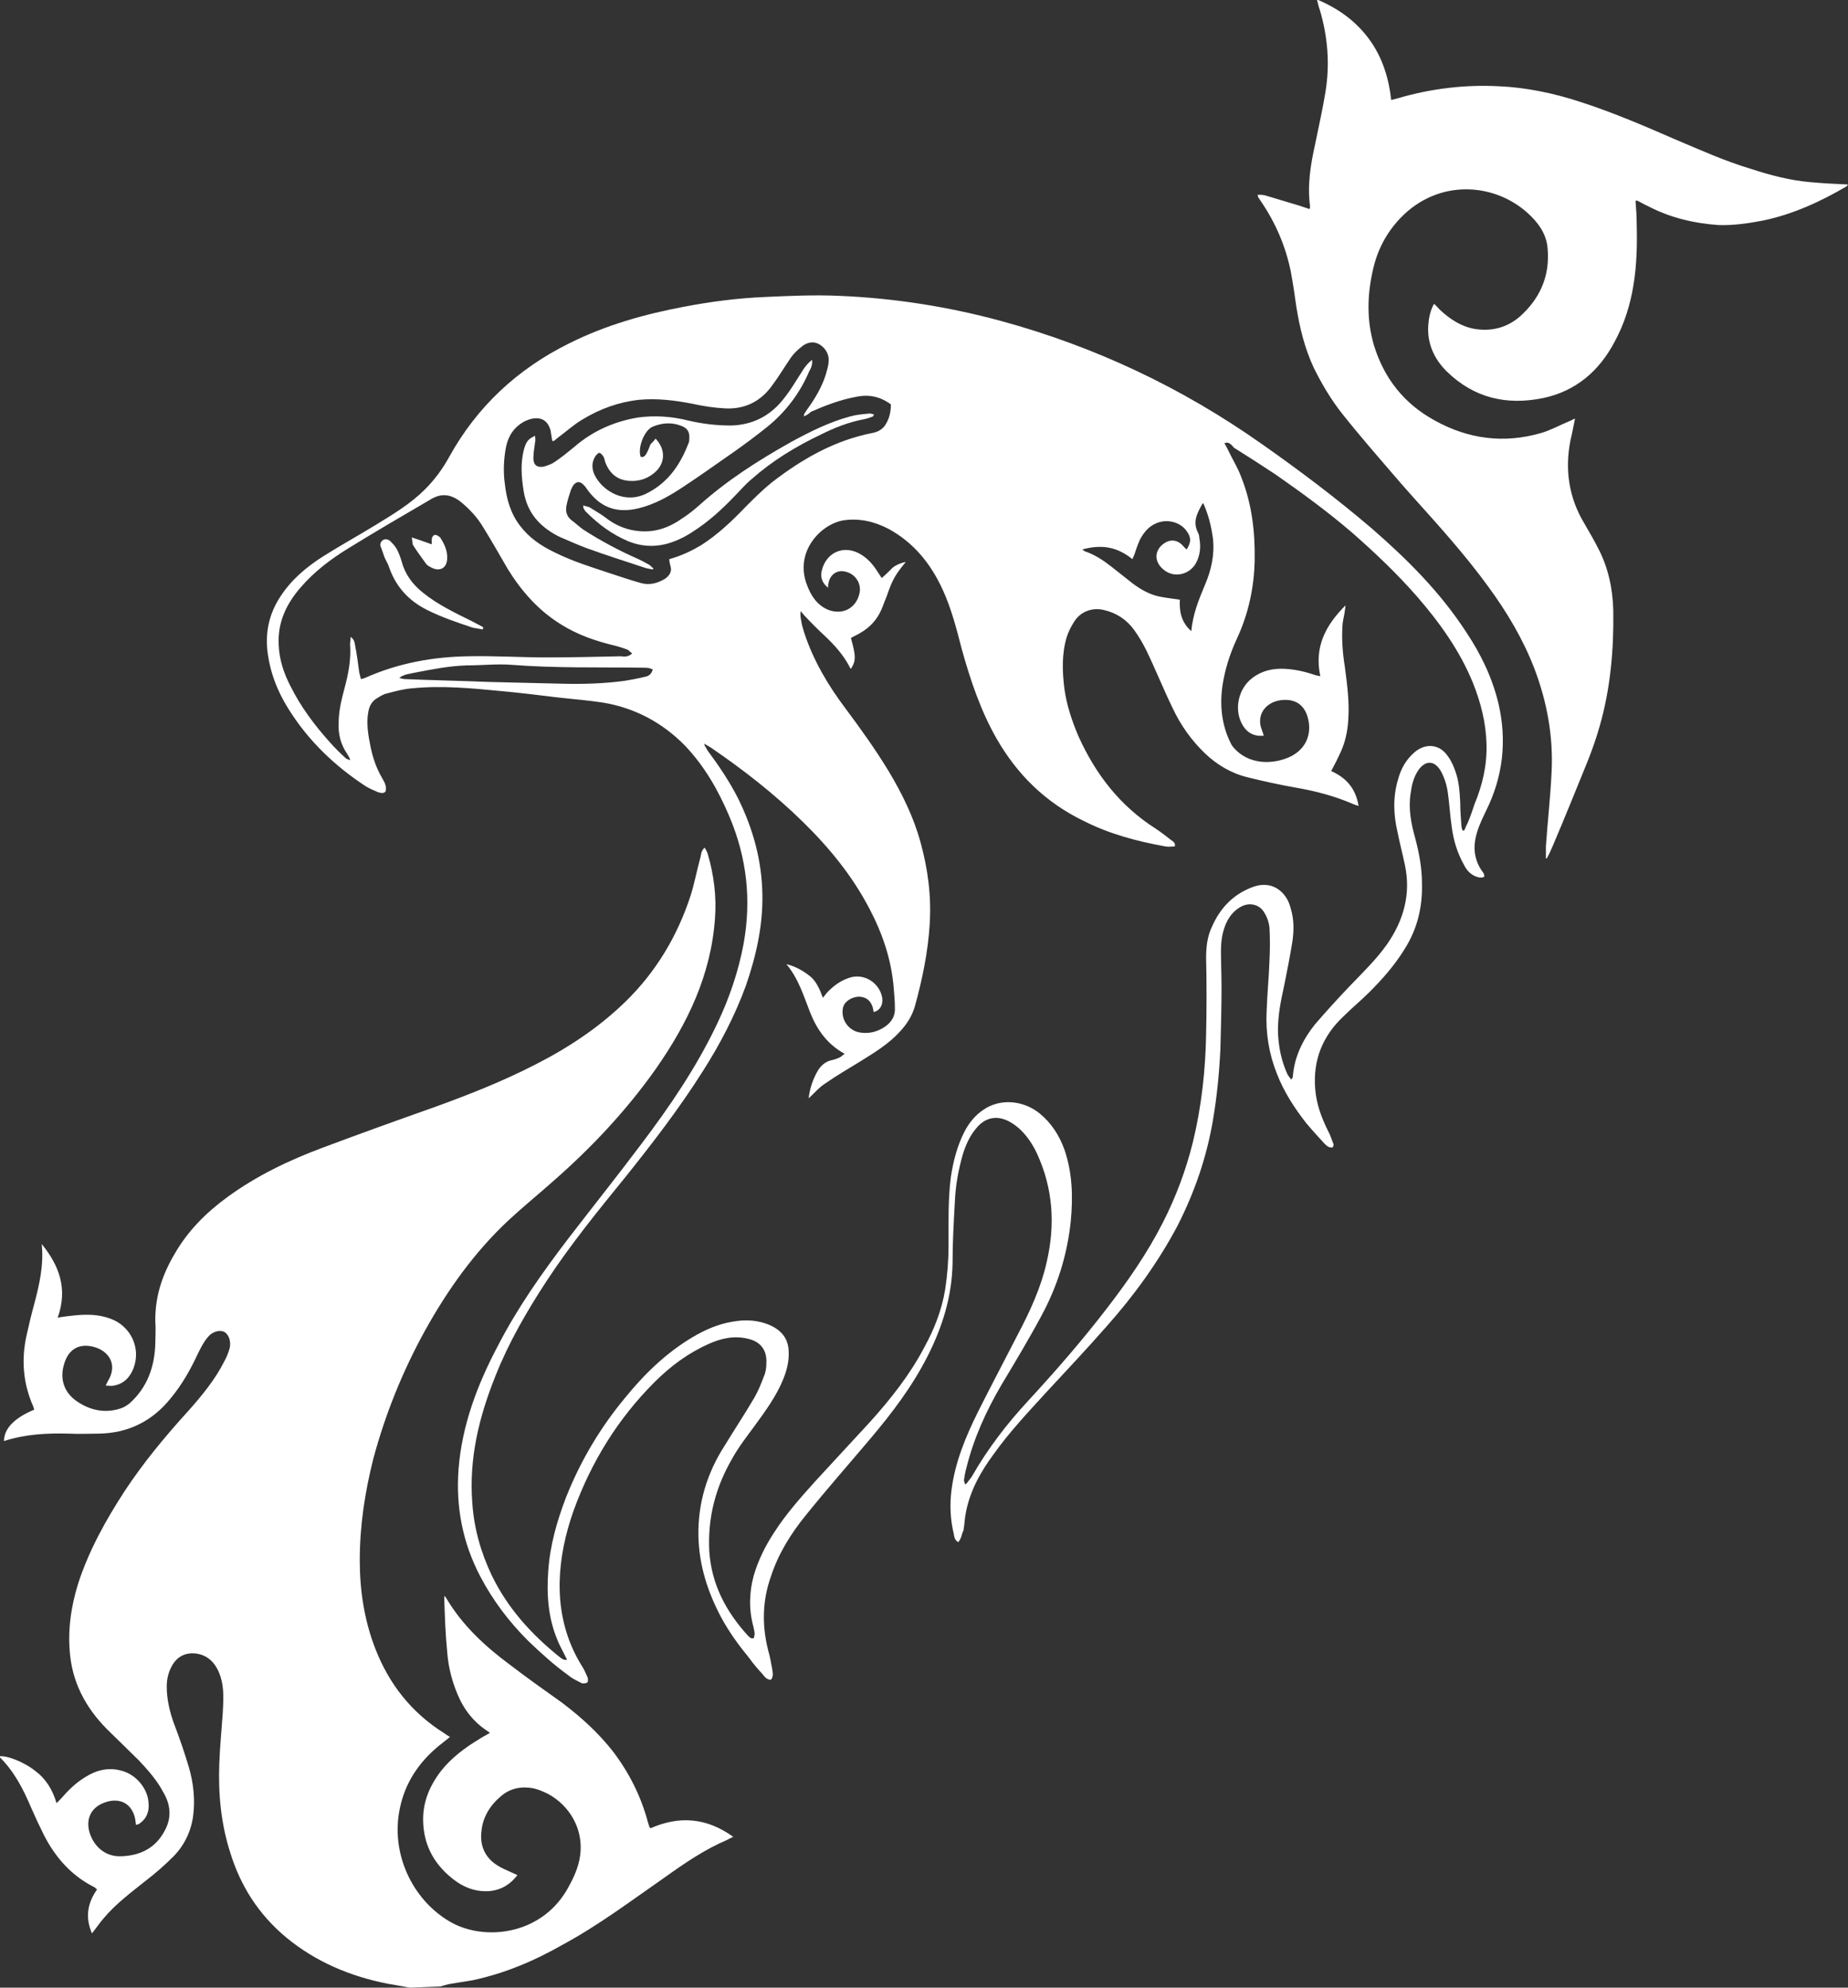<?xml version="1.0" encoding="UTF-8"?> <svg xmlns="http://www.w3.org/2000/svg" xmlns:xlink="http://www.w3.org/1999/xlink" version="1.1" id="_Слой_1" x="0px" y="0px" viewBox="0 0 323.6 348" style="enable-background:new 0 0 323.6 348;" xml:space="preserve"><rect x="0" y="0" width="323.6" height="348" fill="#333333" stroke="none"/> <style type="text/css"> .st0{fill:#FFFFFF;} </style> <path class="st0" d="M71.8,348c-1.3-0.2-2.7-0.5-4-0.7c-6.5-1.3-12.5-3.8-17.7-8.1c-4.8-4-8-9-9.8-14.9c-1.6-5-2.1-10.2-1.9-15.5 c0.1-2.9,0.4-5.9,0.6-8.8c0.1-2.2,0.3-4.3-0.4-6.5c-0.7-2.1-2-3.7-4.3-4c-1.8-0.2-3.2,0.5-4.1,2c-0.7,1.2-1,2.4-1,3.8 c0,2.2,0.5,4.3,1.2,6.3c1,2.6,1.9,5.2,2.7,7.9c0.8,2.8,1.1,5.7,0.7,8.6c-0.4,2.7-1.6,5.1-3.5,7c-1.5,1.5-3.1,2.9-4.8,4.2 c-2.5,2-5.2,4-7.3,6.5c-0.7,0.8-1.3,1.7-2.1,2.7c-1.2-2.8-0.8-5.3,0.9-7.7c-0.2-0.1-0.3-0.3-0.5-0.4c-4-2-6.8-5.2-8.8-9.1 c-0.8-1.6-1.5-3.1-2.2-4.7c-1.4-3.3-3-6.5-5.7-9.1c1.4-0.2,4.4,1,6.3,2.5c1.9,1.4,3.1,3.3,3.8,5.7c0.3-0.3,0.5-0.5,0.7-0.7 c1.3-1.5,2.7-2.9,4.4-3.9c1.9-1.2,4-1.7,6.2-1.1c2.5,0.6,4.6,3,4.8,5.5c0.2,1.6-0.3,2.9-1.6,3.8c-0.1,0.1-0.3,0.1-0.6,0.2 c0-0.3-0.1-0.6-0.1-0.9c-0.5-2.8-2.7-4-5.4-3c-2.5,0.9-3.4,3.1-2.5,5.6c0.9,2.4,2.9,3.9,5.4,3.8c3.3-0.1,6-1.4,7.6-4.4 c1.3-2.3,1.1-4.6-0.2-6.8c-1.1-2.1-2.7-3.9-4.3-5.6c-1.6-1.6-3.3-3.2-4.9-4.8c-3.9-3.7-6.5-8.1-7.1-13.4c-0.5-4.4,0.1-8.6,1.4-12.8 c1.9-5.8,4.8-11,8.1-16.1c3.3-5,7.1-9.6,11.2-14.1c2.4-2.7,4.7-5.5,6.3-8.7c0.4-0.7,0.7-1.5,0.9-2.2c0.3-1.2-0.1-2.4-0.9-2.9 c-0.8-0.4-2.1-0.1-2.9,0.9c-0.7,0.8-1.2,1.8-1.7,2.8c-1.3,2.8-2.8,5.5-4.8,7.9c-3.2,4-7.4,6.1-12.5,6.2c-1.8,0-3.6,0.1-5.4,0 c-3.8-0.1-7.6,0.1-11.3,1.3c0-2.1,1.7-4,5.3-5.5c-0.1-0.2-0.1-0.4-0.2-0.6c-1.8-4.1-2.1-8.3-1.1-12.6c0.4-1.8,0.8-3.5,1.3-5.3 c0.9-3.4,1.7-6.9,1.3-10.5c3.1,3.8,4.6,7.9,2.8,12.9c1.1-0.2,2.1-0.3,3-0.4c2.1-0.2,4.2-0.2,6.3,0.6c3.5,1.3,5.3,5.1,4,8.6 c-0.6,1.6-1.7,2.8-3.5,3.1c-0.4,0.1-0.8,0-1.4,0c0.2-0.4,0.3-0.6,0.4-0.8c1.9-3.1-0.1-5.6-3-6.1c-2.3-0.4-3.9,0.7-4.6,2.9 c-0.9,2.6-0.2,5.1,2.1,6.7c2.3,1.6,4.9,2.2,7.7,1.3c0.6-0.2,1.1-0.5,1.6-0.9c3.1-2.8,4.4-6.4,4.5-10.6c0-1.2,0.1-2.4,0-3.6 c-0.1-4.4,1.2-8.3,3.4-12c2.3-4,5.5-7.2,9.2-9.9c5.2-3.8,10.9-6.5,16.8-8.7c6.4-2.4,12.8-4.7,19.3-7c6.1-2.2,12.2-4.6,18-7.6 c5.7-2.9,11.1-6.5,15.7-11c5.3-5.2,9-11.4,11.3-18.4c0.7-2.2,1.1-4.4,1.7-6.6c0.2-0.6,0.1-1.3,0.8-1.9c0.2,0.4,0.4,0.7,0.5,1 c1.1,3.7,1.6,7.6,1.3,11.4c-0.7,9.9-4.8,18.4-10.4,26.4c-5.1,7.2-11.1,13.6-17.7,19.4c-2.7,2.4-5.4,4.6-8,7 c-6,5.6-10.7,12.2-14.7,19.4c-3.9,7.1-6.9,14.5-9,22.3c-1.5,5.9-2.4,11.8-2.4,17.9c0,5.3,0.8,10.5,2.7,15.4 c2.4,6.2,6.3,11.2,12,14.8c0.3,0.2,0.7,0.5,1.1,0.7c-0.7,0.6-1.4,1.1-2,1.6c-3.5,2.9-5.9,6.5-6.8,11c-1.6,7.7,2.1,15.8,8.7,19.7 c5.9,3.5,15.8,2.5,20.5-5.4c1.1-1.9,2.1-3.9,2.4-6.2c0.6-4.6-1.9-8.7-5.6-10.7c-0.8-0.4-1.7-0.8-2.6-1c-2.1-0.4-4.1,0-5.7,1.4 c-1.9,1.6-3.2,3.7-3.4,6.2c-0.3,2.5,0.7,4.6,2.8,5.9c1.1,0.7,2.3,1.1,3.5,1.7c-1.2,1.6-2.8,2.6-4.9,2.8c-2.9,0.2-5.2-1-7.2-2.8 c-2.8-2.5-4.3-5.6-4.4-9.4c-0.1-3.3,1.1-6.2,3.1-8.8c1.8-2.3,4.2-4.1,6.7-5.6c0.6-0.4,1.2-0.7,1.9-1.1c-0.4-0.3-0.7-0.5-1-0.7 c-1.8-1.3-3.2-3-4.2-5c-1.3-2.7-2.1-5.6-2.3-8.6c-0.3-3-0.4-6-0.5-9c0-0.2,0-0.4,0-0.7c0.2,0.2,0.3,0.3,0.4,0.5 c2.8,4.7,6.7,8.3,11,11.5c3,2.3,6.1,4.5,9.2,6.7c3.3,2.5,6.3,5.2,8.9,8.5c2.9,3.8,5,8,6.2,12.6c0.1,0.2,0.1,0.4,0.2,0.6 c0,0.1,0.1,0.1,0.2,0.3c5-2.2,9.8-1.9,14.5,1.5c-0.4,0.2-0.7,0.3-1,0.5c-4,1.7-7.5,4.1-11,6.6c-5.9,4.1-11.6,8.4-17.9,11.8 c-4.9,2.8-10.1,5-15.7,6.2c-1.2,0.2-2.4,0.4-3.7,0.6c-0.7,0.1-1.3,0.3-2,0.5L71.8,348L71.8,348z"></path> <path class="st0" d="M167.8,270c-0.6-0.3-0.7-0.9-0.8-1.5c-0.6-2.5-0.7-5-0.4-7.5c0.6-4.9,2.5-9.5,4.7-13.9c2.3-4.6,4.7-9.1,7-13.6 c2.1-4,4-8.1,5-12.6c1.5-6.5,1.1-12.8-1.7-18.9c-0.7-1.5-1.6-2.9-2.8-4.1c-0.6-0.6-1.3-1.1-2-1.5c-2.2-1.2-4.3-0.8-5.9,1.2 c-1.1,1.3-1.8,2.9-2.3,4.5c-0.8,2.8-1.3,5.6-1.4,8.4c-0.2,3.6-0.4,7.1-0.4,10.7c-0.1,5.8-1.8,11.2-4.4,16.3 c-2.7,5.3-6.2,9.9-10,14.4c-3.8,4.5-7.6,8.8-11.3,13.4c-2.6,3.2-4.8,6.7-6.1,10.7c-1.5,4.2-1.6,8.5-0.5,12.9c0.3,1,0.5,2.1,0.7,3.2 c0.1,0.7,0.3,1.4-0.2,2c-0.7,0-1.1-0.5-1.4-0.9c-0.9-1-1.7-1.9-2.4-2.9c-1.8-2.2-3.5-4.5-4.9-7.1c-2.4-4.5-3.9-9.2-4-14.3 c-0.1-5.7,1.5-11,4.6-15.8c1.7-2.8,3.5-5.5,5.2-8.4c0.7-1.2,1.2-2.5,1.7-3.8c0.3-0.7,0.4-1.5,0.4-2.3c0.1-2.2-1-3.7-3.2-4.2 c-2.4-0.6-4.7-0.1-6.9,0.9c-3.6,1.6-6.7,3.9-9.5,6.7c-6.4,6.4-11.1,14-14.2,22.6c-1.4,4-2.3,8.1-2.4,12.4 c-0.1,5.2,1.1,10.2,3.9,14.7c0.4,0.6,0.7,1.3,1,2c0.1,0.3,0.1,0.8-0.1,0.9s-0.7,0.2-0.9,0.1c-0.8-0.4-1.7-0.8-2.4-1.4 c-2.5-1.8-4.8-3.9-7-6c-3.4-3.4-6.2-7.1-8.4-11.3c-3.1-5.9-4.3-12.2-3.8-18.8c0.6-7.7,3.3-14.8,6.9-21.6c3.4-6.6,7.7-12.7,12.2-18.6 c4.3-5.6,8.7-11.1,12.9-16.7c5-6.6,9.7-13.5,13.3-21.1c2.1-4.4,3.7-9.1,4.6-13.9c1.4-7.7,0.6-15.1-2.5-22.4 c-1.9-4.5-4.3-8.7-7.7-12.3c-4-4.1-8.9-6.7-14.5-7.6c-2.6-0.4-5.3-0.6-7.9-0.9c-3.3-0.4-6.5-0.8-9.8-1.1c-5.2-0.5-10.3-1-15.5-0.5 c-1.5,0.1-3,0.5-4.5,0.9c-0.6,0.1-1.2,0.5-1.7,0.8c-0.9,0.5-1.4,1.3-1.6,2.4c-0.4,2.1,0,4.2,0.4,6.2c0.4,1.9,1,3.7,2,5.4 c0.4,0.7,0.9,1.5,0.6,2.4c-0.4,0.4-0.9,0.2-1.3,0.1c-0.7-0.3-1.4-0.6-2.1-1c-5.5-3.6-10.1-8-13.6-13.6c-2-3.2-3.3-6.6-3.7-10.4 c-0.3-3.3,0.4-6.3,2.2-9.1c1.9-3,4.6-5.3,7.6-7.2c3-1.9,6.1-3.6,9.2-5.5s6.1-3.7,8.6-6.2c1.7-1.7,3.1-3.6,4.2-5.6 c4.9-8.9,12-15.5,21.1-20c6.4-3.2,13.2-5.1,20.1-6.4c4.7-0.9,9.4-1.5,14.1-1.7c4.4-0.2,8.7-0.4,13.1-0.2c9.6,0.4,19.1,1.9,28.3,4.4 c16.5,4.5,31.7,11.7,45.6,21.5c6.7,4.7,13.2,9.6,19.4,14.9c6.2,5.4,11.9,11.1,16.4,18c2.6,3.9,4.6,8,5.7,12.6 c1.5,6.5,0.8,12.8-2.2,18.8c-0.8,1.7-1.6,3.3-1.9,5.2c-0.3,1.9,0.1,3.7,1.2,5.3c0.2,0.2,0.3,0.4,0.4,0.7c0,0.1,0,0.1,0,0.3 c-0.5,0.3-1.1,0.1-1.6-0.1c-0.9-0.4-1.5-1.1-1.9-1.9c-1.2-2.1-1.9-4.4-2.2-6.8c-0.3-2-0.4-4.1-0.7-6.1c-0.2-1.3-0.6-2.5-1.2-3.6 c-1.1-1.9-2.7-1.9-3.9-0.2c-0.9,1.3-1.2,2.7-1.4,4.2c-0.4,2.6,0.1,5.2,0.8,7.7c0.7,2.6,1.2,5.3,1.2,8c0.1,4.1-0.8,7.9-3,11.4 c-1.7,2.8-3.9,5.3-6.2,7.6c-1.5,1.5-3.1,2.8-4.6,4.3c-3.6,3.4-5.3,7.6-4.9,12.6c0.2,2.7,1.1,5.1,2.3,7.5c0.4,0.7,0.6,1.5,0.9,2.2 c0.1,0.1-0.1,0.4-0.1,0.6c-0.7,0.1-1.1-0.3-1.5-0.7c-1.1-1.2-2.2-2.4-3.2-3.6c-2.1-2.7-3.9-5.5-5.1-8.6c-1.4-3.5-2-7.2-1.8-11 c0.1-3,0.4-5.9,0.5-8.9c0.1-1.9,0.1-3.8,0-5.7c-0.1-0.9-0.4-1.8-0.9-2.6c-0.8-1.4-2.4-1.8-3.8-1.2c-1.9,0.9-2.9,2.6-3.4,4.5 c-0.3,1.1-0.4,2.3-0.4,3.4c0,2.1,0.1,4.2,0.1,6.3c0,3.6-0.1,7.3-0.2,10.9c-0.2,4.2-0.6,8.3-1.3,12.4c-1.1,6.5-3.2,12.6-6.2,18.5 c-3.4,6.4-7.6,12.2-12.4,17.6c-3.5,4-7.2,7.9-10.8,11.8c-3.1,3.4-6.3,6.8-9,10.6c-2.3,3.1-4.2,6.5-4.9,10.4c-0.2,1-0.2,2-0.4,3 C168.4,268.5,168.4,269.3,167.8,270L167.8,270L167.8,270z M214.4,77.6c0.3,0.5,0.5,0.9,0.7,1.3c0.7,1.5,1.6,2.9,2.2,4.5 c1.9,4.7,2.5,9.7,2.4,14.8c-0.1,4.7-1.1,9.3-3.1,13.6c-1.3,2.8-2.2,5.7-2.6,8.7c-0.4,3.3,0,6.6,1.5,9.6c0.2,0.5,0.6,0.9,1,1.3 c2.7,2.6,6.8,2.4,9.6,1c2.3-1.2,3.4-3.3,3.1-5.8c-0.4-2.9-2.1-4.4-5-4c-2.7,0.4-4.3,2.7-3.2,5.3c0.1,0.3,0.2,0.6,0.3,0.9 c-1.8,0.2-3.1-0.6-3.9-2.2c-1.3-2.6-0.5-6.1,1.9-7.9c1.7-1.3,3.6-1.7,5.7-1.6c1.8,0.1,3.6,0.5,5.3,1.1c0.3,0.1,0.6,0.1,0.9,0.2 c-1.1-5.1,0.9-8.9,4.4-12.4c0,0.5-0.1,0.7-0.1,0.9c-0.1,0.8-0.3,1.5-0.4,2.3c-0.2,2.6,0,5.1,0.4,7.6c0.4,3,0.8,6.1,0.6,9.1 c-0.1,2-0.5,3.9-1.3,5.7c-0.5,1.1-1.1,2.3-1.7,3.4c2.7,1.2,4.3,3.1,4.8,6.1c-0.4-0.1-0.6-0.2-0.9-0.3c-3.2-1.4-6.6-2.3-10.1-2.9 c-2.8-0.5-5.6-1.1-8.4-1.8c-2.9-0.7-5.4-2.2-7.5-4.2c-2.4-2.3-4.3-5-5.7-8c-1.6-3.3-3-6.8-4.6-10.1c-0.6-1.2-1.3-2.4-2.1-3.5 c-1.3-1.8-3.1-3-5.3-3.5c-2.1-0.5-4.2,0.3-5.3,2.2c-0.5,0.8-0.9,1.6-1.2,2.5c-0.9,3-0.8,6.1-0.4,9.2c0.4,2.8,1.3,5.5,2.4,8.1 c3,6.7,7.3,12.3,13.6,16.3c0.9,0.6,1.8,1.3,2.7,2c0.3,0.2,0.8,0.5,0.6,1.1c-0.5,0-1.1,0.1-1.6,0c-5-0.9-9.9-2.2-14.4-4.5 c-6.6-3.2-11.6-8.1-15.2-14.4c-2.8-4.9-4.6-10.3-6.1-15.7c-0.9-3.5-1.8-7-3.3-10.3c-2.1-4.6-5.1-8.3-9.5-10.7 c-2.5-1.3-5.1-1.9-7.9-1.5c-4.1,0.7-8.6,5.6-6.4,11.3c0.7,1.9,1.8,3.6,3.8,4.4c2.5,0.9,4.8-0.3,5.4-2.9c0.4-1.7-0.7-3.4-2.4-3.8 c-1.4-0.4-2.7,0.4-3,1.9c-0.1,0.3-0.1,0.6-0.1,0.9c-1-0.8-1.4-1.8-1.1-3c0.8-3.3,4-4.6,6.9-2.8c1.3,0.8,2.2,1.9,3,3.2 c0.2,0.3,0.4,0.6,0.6,0.9c0.7-0.6,1.3-1.2,1.9-1.8c0.6-0.5,1.6-0.9,2.3-1c-1.8,2.2-2.3,3-3.3,5.9c-0.3,0.8-0.6,1.5-0.9,2.3 c-0.8,1.9-2.1,3.3-3.9,4.3c-0.5,0.3-1,0.5-1.5,0.8c0.9,3.2,0.9,4,0,5.4c-0.1-0.1-0.2-0.2-0.2-0.3c-1.1-2.1-2.6-3.8-4.3-5.4 c-1.3-1.2-2.5-2.4-3.7-3.7c-0.2-0.2-0.4-0.5-0.6-0.7c-0.1,0.6,0,1.2,0.1,1.7c0.1,0.7,0.3,1.3,0.5,2c1.6,4.9,4.2,9.3,7.3,13.4 c2.6,3.5,5.2,7.1,7.5,10.9c2.4,4,4.4,8.1,5.6,12.5c1.3,4.7,1.9,9.4,1.6,14.3c-0.3,4.9-1.3,9.7-2.6,14.4c-0.5,1.7-1.4,3.1-2.6,4.4 c-2,2.2-4.5,3.7-6.9,5.2c-2.1,1.3-4.2,2.5-6.2,3.9c-1.1,0.7-1.9,1.7-2.9,2.6c0.2-1.8,0.8-3.5,1.7-5c0.6-0.9,1.4-1.5,2.4-1.7 c0.5-0.1,1-0.3,1.4-0.5c0.2-0.1,0.4-0.3,0.8-0.6c-3.1-1.7-4.9-4.3-6.1-7.4c-1.1-2.8-2-5.8-4.1-8.3c1.6,0.4,2.8,1.1,4,2 c1.2,0.9,1.8,2.3,2.4,3.9c0.4-0.5,0.6-0.8,0.9-1.1c1.1-1.1,2.2-1.9,3.7-2.4c2.6-0.9,5.4,0.9,5.8,3.6c0.1,1.2-0.4,2.1-1.5,2.4 c-0.1-0.3-0.1-0.6-0.2-0.9c-0.4-1.2-1.2-1.8-2.5-1.8c-1.3,0.1-2.5,0.9-2.7,2c-0.4,2.1,1.1,4.1,3.2,4.3c1.5,0.2,2.9-0.2,4.1-1 c1.2-0.8,1.9-1.9,1.8-3.4c0-1.1-0.1-2.2-0.2-3.4c-0.4-4.9-1.9-9.4-4.2-13.8c-3-5.8-7.1-10.8-11.7-15.3c-5-4.9-10.4-9.1-16.1-13 c-0.3-0.2-0.7-0.4-1.2-0.7c0.1,0.3,0.1,0.4,0.2,0.5c0.1,0.2,0.3,0.5,0.4,0.7c2,2.7,3.9,5.5,5.4,8.5c2.6,5.3,4.1,10.8,4.2,16.7 c0.1,5.5-1.1,10.8-2.9,16c-1.9,5.2-4.5,10.2-7.5,14.9c-4.1,6.5-8.8,12.6-13.6,18.6c-4.8,5.9-9.6,11.8-13.8,18.2 c-3.4,5.2-6.6,10.7-8.9,16.5c-2.9,7.2-4.7,14.5-4.1,22.3c0.3,4.5,1.5,8.7,3.4,12.7c2.8,5.8,7,10.4,12,14.4c0.3,0.2,0.6,0.5,1.2,0.4 c-0.2-0.4-0.4-0.8-0.6-1.2c-0.4-0.8-0.8-1.5-1.1-2.3c-1.6-3.8-1.9-7.9-1.6-12c0.3-4.5,1.5-8.7,3.1-12.9c2.5-6.3,5.9-12.1,10.3-17.4 c3.4-4.2,7.2-7.9,11.9-10.7c2.2-1.3,4.5-2.3,7-2.7c2.2-0.4,4.4-0.3,6.5,0.6c2,0.9,3.2,2.3,3.3,4.5c0.1,1.8-0.3,3.4-1,5.1 c-1.2,2.9-3.1,5.5-5,8.1c-1.4,1.9-2.8,3.7-3.9,5.7c-2.9,5-4.3,10.3-4,16.2c0.4,5.8,2.9,10.5,6.7,14.7c0.3,0.3,0.6,0.7,1.1,0.5 c0.2-0.8,0.2-0.8-0.1-2.1c-0.8-3-0.7-6,0.1-8.9c0.8-2.7,2-5.1,3.5-7.4c2.1-3.3,4.7-6.2,7.3-9.1c3.2-3.5,6.4-6.9,9.6-10.4 c3.6-4,7-8.3,9.5-13.1c1.7-3.1,3-6.4,3.6-10c0.4-2.6,0.6-5.2,0.6-7.8c0-4-0.1-8,0.4-11.9c0.4-2.7,1.1-5.4,2.3-7.8 c0.8-1.6,1.9-3,3.4-4c2.9-2,6.9-1.7,9.8,0.6c2.1,1.7,3.5,3.9,4.4,6.4c1.4,4.1,1.5,8.3,1.1,12.5c-0.6,5.8-2.3,11.3-5.1,16.5 c-2.2,4.1-4.6,8.1-7,12.1c-2.7,4.6-4.9,9.4-6.2,14.7c-0.2,0.7-0.3,1.4-0.4,2c0,0.2,0.1,0.5,0.2,0.8c0.3-0.2,0.4-0.3,0.5-0.5 c0.3-0.4,0.6-0.7,0.8-1.1c2.7-4.7,6-9,9.7-13c4.8-5.2,9.5-10.6,13.8-16.2c3.7-4.8,7.1-9.7,9.8-15c2.3-4.5,4.1-9.3,5.3-14.2 c1.5-6.2,2.2-12.6,2.3-18.9c0.1-4.4,0.1-8.9,0-13.3c0-1.9,0.2-3.7,1-5.4c1.4-3.2,3.6-5.6,6.9-6.9c1.7-0.7,3.5-0.7,5,0.5 c1,0.8,1.6,1.9,1.9,3.1c0.6,1.9,0.6,3.9,0.3,5.9c-0.4,2.5-0.9,5-1.4,7.5c-0.7,3.2-1.4,6.5-1,9.9c0.2,2,0.7,3.9,1.5,5.7 c0.2,0.4,0.4,0.6,0.7,1c0.2-0.2,0.2-0.2,0.2-0.3c0.1-0.1,0.1-0.3,0.1-0.4c0.3-3.4,1.8-6.4,3.9-9c1.9-2.2,3.9-4.4,5.9-6.5 c2.3-2.4,4.8-4.8,6.7-7.5c2.9-4.2,4.2-8.8,3.1-13.9c-0.4-1.9-0.9-3.8-1.3-5.8c-0.7-3-0.8-6.1,0.1-9.1c0.5-1.9,1.4-3.5,2.9-4.8 c2-1.7,4.5-1.4,5.9,0.8c0.6,0.8,1,1.8,1.3,2.7c0.6,1.7,0.7,3.5,0.8,5.4c0,1.3,0.1,2.6,0.2,3.9c0,0.3,0.1,0.6,0.2,0.9 c0.1,0,0.2,0,0.3,0c0.2-0.4,0.3-0.8,0.5-1.1c0.5-1.1,0.9-2.3,1.3-3.5c1.4-3.4,2.2-6.8,2.1-10.5c-0.1-3.8-1-7.3-2.4-10.8 c-2.3-5.6-5.8-10.5-9.8-15.1c-3.5-4-7.4-7.7-11.4-11.2c-4.2-3.6-8.7-6.9-13.3-10.1c-2.4-1.6-4.9-3.2-7.3-4.7 C215.5,77.7,215.1,77.3,214.4,77.6L214.4,77.6L214.4,77.6z M110.7,114.4c-0.3-0.2-0.5-0.4-0.7-0.6c-0.7-0.3-1.4-0.5-2.1-0.7 c-3.4-0.8-6.7-1.9-9.7-3.8c-3.9-2.4-6.9-5.8-9.3-9.7c-1.4-2.4-2.8-4.9-4.3-7.3c-1-1.7-2.4-3.2-4-4.5c-1.7-1.3-3.4-1.5-5.3-0.3 c-4.8,2.8-9.6,5.6-14.3,8.5c-3.1,1.9-6,4.1-8.4,6.9c-2.5,2.9-4,6.1-3.8,10c0.1,2.6,0.9,5,2.1,7.3c1.8,3.6,4.2,6.8,6.9,9.8 c0.9,1,1.8,1.9,2.8,2.8c0.2,0.1,0.4,0.2,0.7,0.3c0-0.2-0.1-0.3-0.1-0.4c-0.1-0.2-0.3-0.5-0.4-0.7c-1.1-1.6-1.6-3.4-1.5-5.4 c0-2.1,0.5-4.1,1-6c0.7-2.6,1.2-5.1,1-7.8c0-0.4,0.1-0.8,0.1-1.3c0.7,0.5,0.7,1.1,0.8,1.6c0.3,1.5,0.5,3.1,0.7,4.6 c0.1,0.4,0.2,0.8,0.3,1.2c0.3-0.1,0.5-0.1,0.7-0.2c5.8-2.6,11.9-3.7,18.1-3.8c4.6-0.1,9.1,0.2,13.7,0.2c4.3,0,8.7-0.1,13-0.2 C109.4,115,110.1,115,110.7,114.4L110.7,114.4L110.7,114.4z M140.8,72.9c0-0.3,0-0.3,0-0.4c0.2-0.3,0.4-0.6,0.6-0.9 c1.3-1.8,2.5-3.8,3.2-6c0.2-0.8,0.5-1.6,0.5-2.4c0.1-1.2-0.6-2.3-1.6-2.9c-1-0.6-2.1-0.4-3,0.3c-0.8,0.6-1.5,1.3-2,2 c-1.1,1.6-2.1,3.3-3.3,4.9c-2,2.8-4.8,4.2-8.3,4c-1.9-0.1-3.8-0.4-5.6-0.8c-3.1-0.6-6.2-1-9.4-0.7c-3.6,0.4-6.9,1.6-10,3.5 c-1.5,0.9-2.8,2.1-4.3,3.2c-0.3,0.2-0.5,0.6-0.9,0.5c-0.1-0.7-0.2-1.3-0.3-1.9c-0.5-1.6-1.5-2.3-3.2-2c-0.5,0.1-1,0.3-1.4,0.5 c-1.8,1-2.8,2.5-3.2,4.5c-0.4,2.1-0.5,4.3-0.2,6.4c0.3,2.7,1,5.2,2.7,7.4c1.6,2.1,3.7,3.5,6,4.6c3.2,1.6,6.5,2.6,9.8,3.7 c1.8,0.6,3.6,1.2,5.4,1.7c1.5,0.4,2.9,0,4.2-0.8c0.8-0.6,1.2-1.3,0.9-2.2c-0.1-0.4-0.2-0.8-0.2-1.2c2.1-0.6,3.8-1.4,5.5-2.4 c3-1.9,5.5-4.3,7.9-6.8c1.4-1.4,2.9-2.9,4.5-4.2c5.3-4.1,11-7.4,17.7-8.7c1-0.2,1.9-0.7,2.4-1.7c0.6-1,0.8-2.2,0.8-3.3 c-1.9-1.4-3.9-1.8-6.2-1.3c-2.7,0.5-5.3,1.5-7.8,2.6C141.6,72.5,141.2,72.7,140.8,72.9L140.8,72.9L140.8,72.9z M189.5,96.2 c0.2,0.1,0.3,0.2,0.4,0.3c1.8,0.6,3.3,1.6,4.7,2.7c1.3,1,2.5,2,3.8,3c1.5,1.1,3.1,2,4.9,2.3c1,0.2,2.1,0.3,3.3,0.5 c-0.1,2,0.2,3.9,2,5.5c0.3-3,1.3-5.5,2.4-8.1c1.1-2.6,1.7-5.2,1.4-8.1c-0.3-2.2-0.8-4.2-1.7-6.2c-0.1,0.1-0.2,0.1-0.2,0.2 c-0.9,1.6-1.7,3.1-0.7,5c0.1,0.2,0.2,0.5,0.2,0.8c0.3,1.6,0.2,3.2-0.7,4.7c-1.3,2-4,2.4-5.7,0.8c-1.6-1.4-1.4-3.4,0.3-4.5 c1-0.7,2.2-0.6,3.1,0.3c0.3,0.3,0.5,0.6,0.8,0.8c0.8-1.3,0.8-2.1,0-3.2c-1.1-1.6-3.4-2.2-5.3-1.4c-1.4,0.6-2.2,1.6-2.9,2.9 c-0.4,0.9-0.7,1.8-1,2.7c-0.1,0.2-0.2,0.4-0.3,0.7C195.8,95.9,193.2,95.2,189.5,96.2L189.5,96.2L189.5,96.2z M114.3,117.2 c-0.2-0.1-0.4-0.1-0.5-0.2c-0.5-0.1-0.9-0.1-1.4-0.1c-7.6-0.1-15.2,0.1-22.8-0.5c-2.6-0.2-5.2,0.1-7.9,0.1c-3.1,0.1-6.1,0.7-9.2,1.3 c-0.8,0.2-1.7,0.2-2.6,0.9c0.5,0.1,0.7,0.2,1,0.2c4.9,0.2,9.9,0.3,14.8,0.5c4.2,0.1,8.3,0.2,12.5,0.3c3.8,0.1,7.5,0,11.2-0.5 c1.2-0.2,2.3-0.4,3.5-0.7C113.6,118.4,114.1,118,114.3,117.2L114.3,117.2L114.3,117.2z"></path> <path class="st0" d="M270.7,150.3c0-0.7,0-1.4,0-2.1c0.3-4.4,0.8-8.7,1-13.1c0.3-6.2-0.8-12.2-3-18c-2-5.2-4.8-9.9-8.1-14.4 c-4-5.5-8.6-10.6-13.1-15.6c-2.7-3-5.2-6-7.8-9c-1.6-1.9-3.2-3.8-4.7-5.7c-1.9-2.4-3.5-5.1-4.9-7.9c-1.6-3.4-2.5-7-3.1-10.8 c-0.3-2.1-0.6-4.2-1-6.3c-0.9-4.3-2.6-8.3-5.1-12c-0.2-0.3-0.4-0.6-0.6-0.9c0-0.1,0-0.2-0.1-0.4c0.5,0,0.9,0,1.3,0.1 c2,0.6,4,1.2,6,1.8c0.6,0.2,1.2,0.4,1.8,0.6c0.1-0.2,0.1-0.4,0.1-0.5c-0.5-3.7,0.1-7.3,0.9-10.9c0.6-3,1.3-6,1.8-9.1 c0.8-4.9,0.4-9.7-1-14.4c-0.2-0.5-0.3-1.1-0.5-1.8c3.8,1.6,6.8,3.8,9.1,6.9c2.3,3.1,3.5,6.8,3.9,10.7c0.5-0.1,0.8-0.2,1.2-0.3 c5.8-1.7,11.7-2.4,17.6-2.1c4.8,0.2,9.6,1.2,14.2,2.7c5.6,1.8,11,4.1,16.5,6.5c4.5,1.9,8.9,3.9,13.6,5.3c3.4,1.1,6.8,2,10.4,2.3 c2.1,0.2,4.3,0.3,6.5,0.4c-0.1,0.1-0.1,0.2-0.2,0.3c-4.6,2.7-9.4,4.9-14.6,6c-2.6,0.5-5.3,0.9-7.9,0.8c-4.3-0.3-8.5-1.3-12.3-3.3 c-0.7-0.3-1.3-0.7-2-1c0,0-0.1,0-0.2,0.1c0.1,1.3,0.2,2.7,0.2,4.1c0.2,7.2-0.4,14.2-3.9,20.6c-2.7,5.1-6.8,8.6-12.5,9.8 c-6.4,1.3-12.1,0-16.9-4.7c-2.2-2.2-3.4-4.9-3.2-8c0.1-1.3,0.3-2.5,1-3.8c0.4,0.3,0.7,0.7,1,1c1.8,1.7,3.8,3,6.2,3.4 c3.2,0.5,6.1-0.4,8.4-2.7c3.2-3.1,4.7-6.9,4.3-11.4c-0.2-2.6-1.7-4.6-3.6-6.3c-6-5.3-15.6-5.8-22.1,0.9c-2.5,2.6-4.1,5.6-4.9,9.2 c-1,4.4-1.1,8.8,0.2,13.2c1.8,5.8,5.3,10.2,10.6,13.1c5.9,3.3,12.2,4.1,18.7,2.2c1.7-0.5,3.3-1.4,5-2.1c0.3-0.1,0.5-0.3,0.9-0.4 c-0.3,1.4-0.5,2.6-0.8,3.8c-1,5.1-0.3,10,2.4,14.5c0.8,1.4,1.7,2.9,2.4,4.3c1.8,3.4,2.6,7.1,2.7,11c0.1,6.9-0.5,13.7-2.4,20.3 c-0.6,2.1-1.3,4.1-2.1,6.1c-2,4.9-4,9.9-6.1,14.8c-0.3,0.7-0.6,1.4-1,2.1C270.9,150.3,270.8,150.3,270.7,150.3L270.7,150.3 L270.7,150.3z"></path> <path class="st0" d="M84.5,110.2c-0.6-0.1-1.1-0.2-1.7-0.3c-2.7-0.9-5.4-1.8-8-3.1c-3.2-1.6-5.4-4-6.6-7.3c-0.2-0.7-0.6-1.3-0.9-2 c-0.2-0.6-0.4-1.2-0.6-1.7c-0.2-0.4-0.1-0.9,0.3-1.2c0.4-0.3,0.9-0.2,1.3,0.1c0.4,0.4,0.8,0.8,1.1,1.3c0.4,0.7,0.7,1.5,0.9,2.2 c0.6,2.3,1.9,4.1,3.8,5.6c2.6,2.1,5.6,3.5,8.6,5c0.6,0.3,1.3,0.7,1.9,1C84.6,110,84.6,110.1,84.5,110.2L84.5,110.2L84.5,110.2z"></path> <path class="st0" d="M72.1,94.1c1.3,0.4,2.3,0.8,3.5,1.2c0-0.4,0-0.7,0-0.9c0.1-0.7,0.6-1,1.2-0.5c0.2,0.1,0.3,0.2,0.4,0.4 c0.7,1.1,1.2,2.3,1.1,3.6c-0.1,1.6-1.3,2.2-2.7,1.5c-0.4-0.2-0.8-0.4-1-0.7c-0.8-1.1-1.6-2.2-2.3-3.3C72.2,95,72.2,94.6,72.1,94.1 L72.1,94.1L72.1,94.1z"></path> <path class="st0" d="M142.2,63c0.1,0.9-0.2,1.5-0.5,2c-1.6,3.8-4.1,7.1-7.3,9.7c-2,1.6-4,3.1-6,4.5c-2.9,2-5.8,4.1-8.7,6 c-2.4,1.6-5,3.1-7.9,3.8c-3.8,0.9-6.6-0.1-8.9-3.2c-0.2-0.3-0.4-0.6-0.6-0.8c-0.7-0.8-1.4-0.8-2,0.1c-0.1,0.2-0.2,0.4-0.3,0.6 c-0.3,0.9-0.6,1.8-0.8,2.8c-0.2,1,0,1.9,0.9,2.6c0.7,0.5,1.3,1.1,2,1.6c3.1,2,6.3,3.7,9.7,5.2c0.7,0.3,1.3,0.7,1.9,1 c0.2,0.1,0.4,0.4,0.7,0.6c0,0.1-0.1,0.2-0.1,0.2c-0.6-0.1-1.2-0.2-1.7-0.4c-3.3-1.1-6.5-2.1-9.8-3.3c-1.6-0.6-3.2-1.3-4.8-2 c-0.1-0.1-0.3-0.1-0.4-0.2c-3.2-1.7-5.3-4.1-5.9-7.8c-0.4-2.5-0.6-5,0.1-7.5c0.4-1.3,0.8-1.7,1.9-2.2c0,0.4,0.1,0.8,0,1.1 c-0.1,0.9-0.3,1.8-0.3,2.8c0,1.2,0.6,1.7,1.8,1.5c0.7-0.2,1.3-0.4,1.9-0.8c1.2-0.8,2.3-1.7,3.4-2.6c3.2-2.8,7-4.5,11.2-5.2 c2.9-0.4,5.9-0.2,8.7,0.5c2.5,0.6,5,0.9,7.6,0.9c3.7-0.1,6.7-1.6,9-4.4c1-1.2,1.9-2.6,2.7-3.9C140.4,65.2,140.9,64,142.2,63 L142.2,63L142.2,63z M114.8,76.8c1.7,1.8,1.7,4,0.2,5.6c-1.3,1.3-2.9,1.9-4.7,1.8c-2-0.1-3.4-1.1-4.2-3c-0.2-0.4-0.2-0.8-0.4-1.2 c-0.2-0.3-0.4-0.6-0.7-0.7c-0.2-0.1-0.5,0.3-0.7,0.5c-0.8,1.2-0.7,2.5,0,3.7c1.4,2.5,5.2,4.9,9.1,2.8c3.7-1.9,5.8-5.1,7.2-8.8 c0.1-0.2,0.1-0.4,0.1-0.7c0.1-1.1-0.3-1.8-1.3-2.2c-1.7-0.7-3.4-0.6-5.1,0.1c-1.5,0.6-2.7,3.8-2.1,5.3c0.5,0.1,0.8-0.2,1-0.6 c0.3-0.5,0.5-1.1,0.7-1.6C114.2,77.5,114.5,77.2,114.8,76.8L114.8,76.8L114.8,76.8z"></path> <path class="st0" d="M152.9,72.9c-0.5,0.2-1.1,0.4-1.6,0.5c-2.7,0.5-5.2,1.5-7.6,2.7c-4.4,2.1-8.5,4.6-12.1,7.8c-1.1,0.9-2,2-3,3 c-2.2,2.3-4.6,4.5-7.3,6.2c-1.5,1-3.2,1.8-4.9,2.2c-2.2,0.5-4.3,0.3-6.3-0.5c-2.9-1.2-5.3-3-7.5-5.2c-0.2-0.2-0.3-0.4-0.4-0.6 c-0.1-0.1,0-0.2-0.1-0.5c0.4,0.1,0.8,0.2,1.1,0.3c1.1,0.7,2.2,1.3,3.2,2.1c2.2,1.6,4.7,2.3,7.4,2.1c2.1-0.2,3.9-1,5.6-2.2 c1.1-0.7,2.1-1.5,3-2.3c4.9-4.4,10.4-7.9,16.1-11.1c3.3-1.8,6.7-3.5,10.4-4.5c1.1-0.3,2.3-0.4,3.4-0.5c0.2,0,0.5,0.1,0.8,0.2 C152.9,72.7,152.9,72.8,152.9,72.9L152.9,72.9L152.9,72.9z"></path> </svg> 